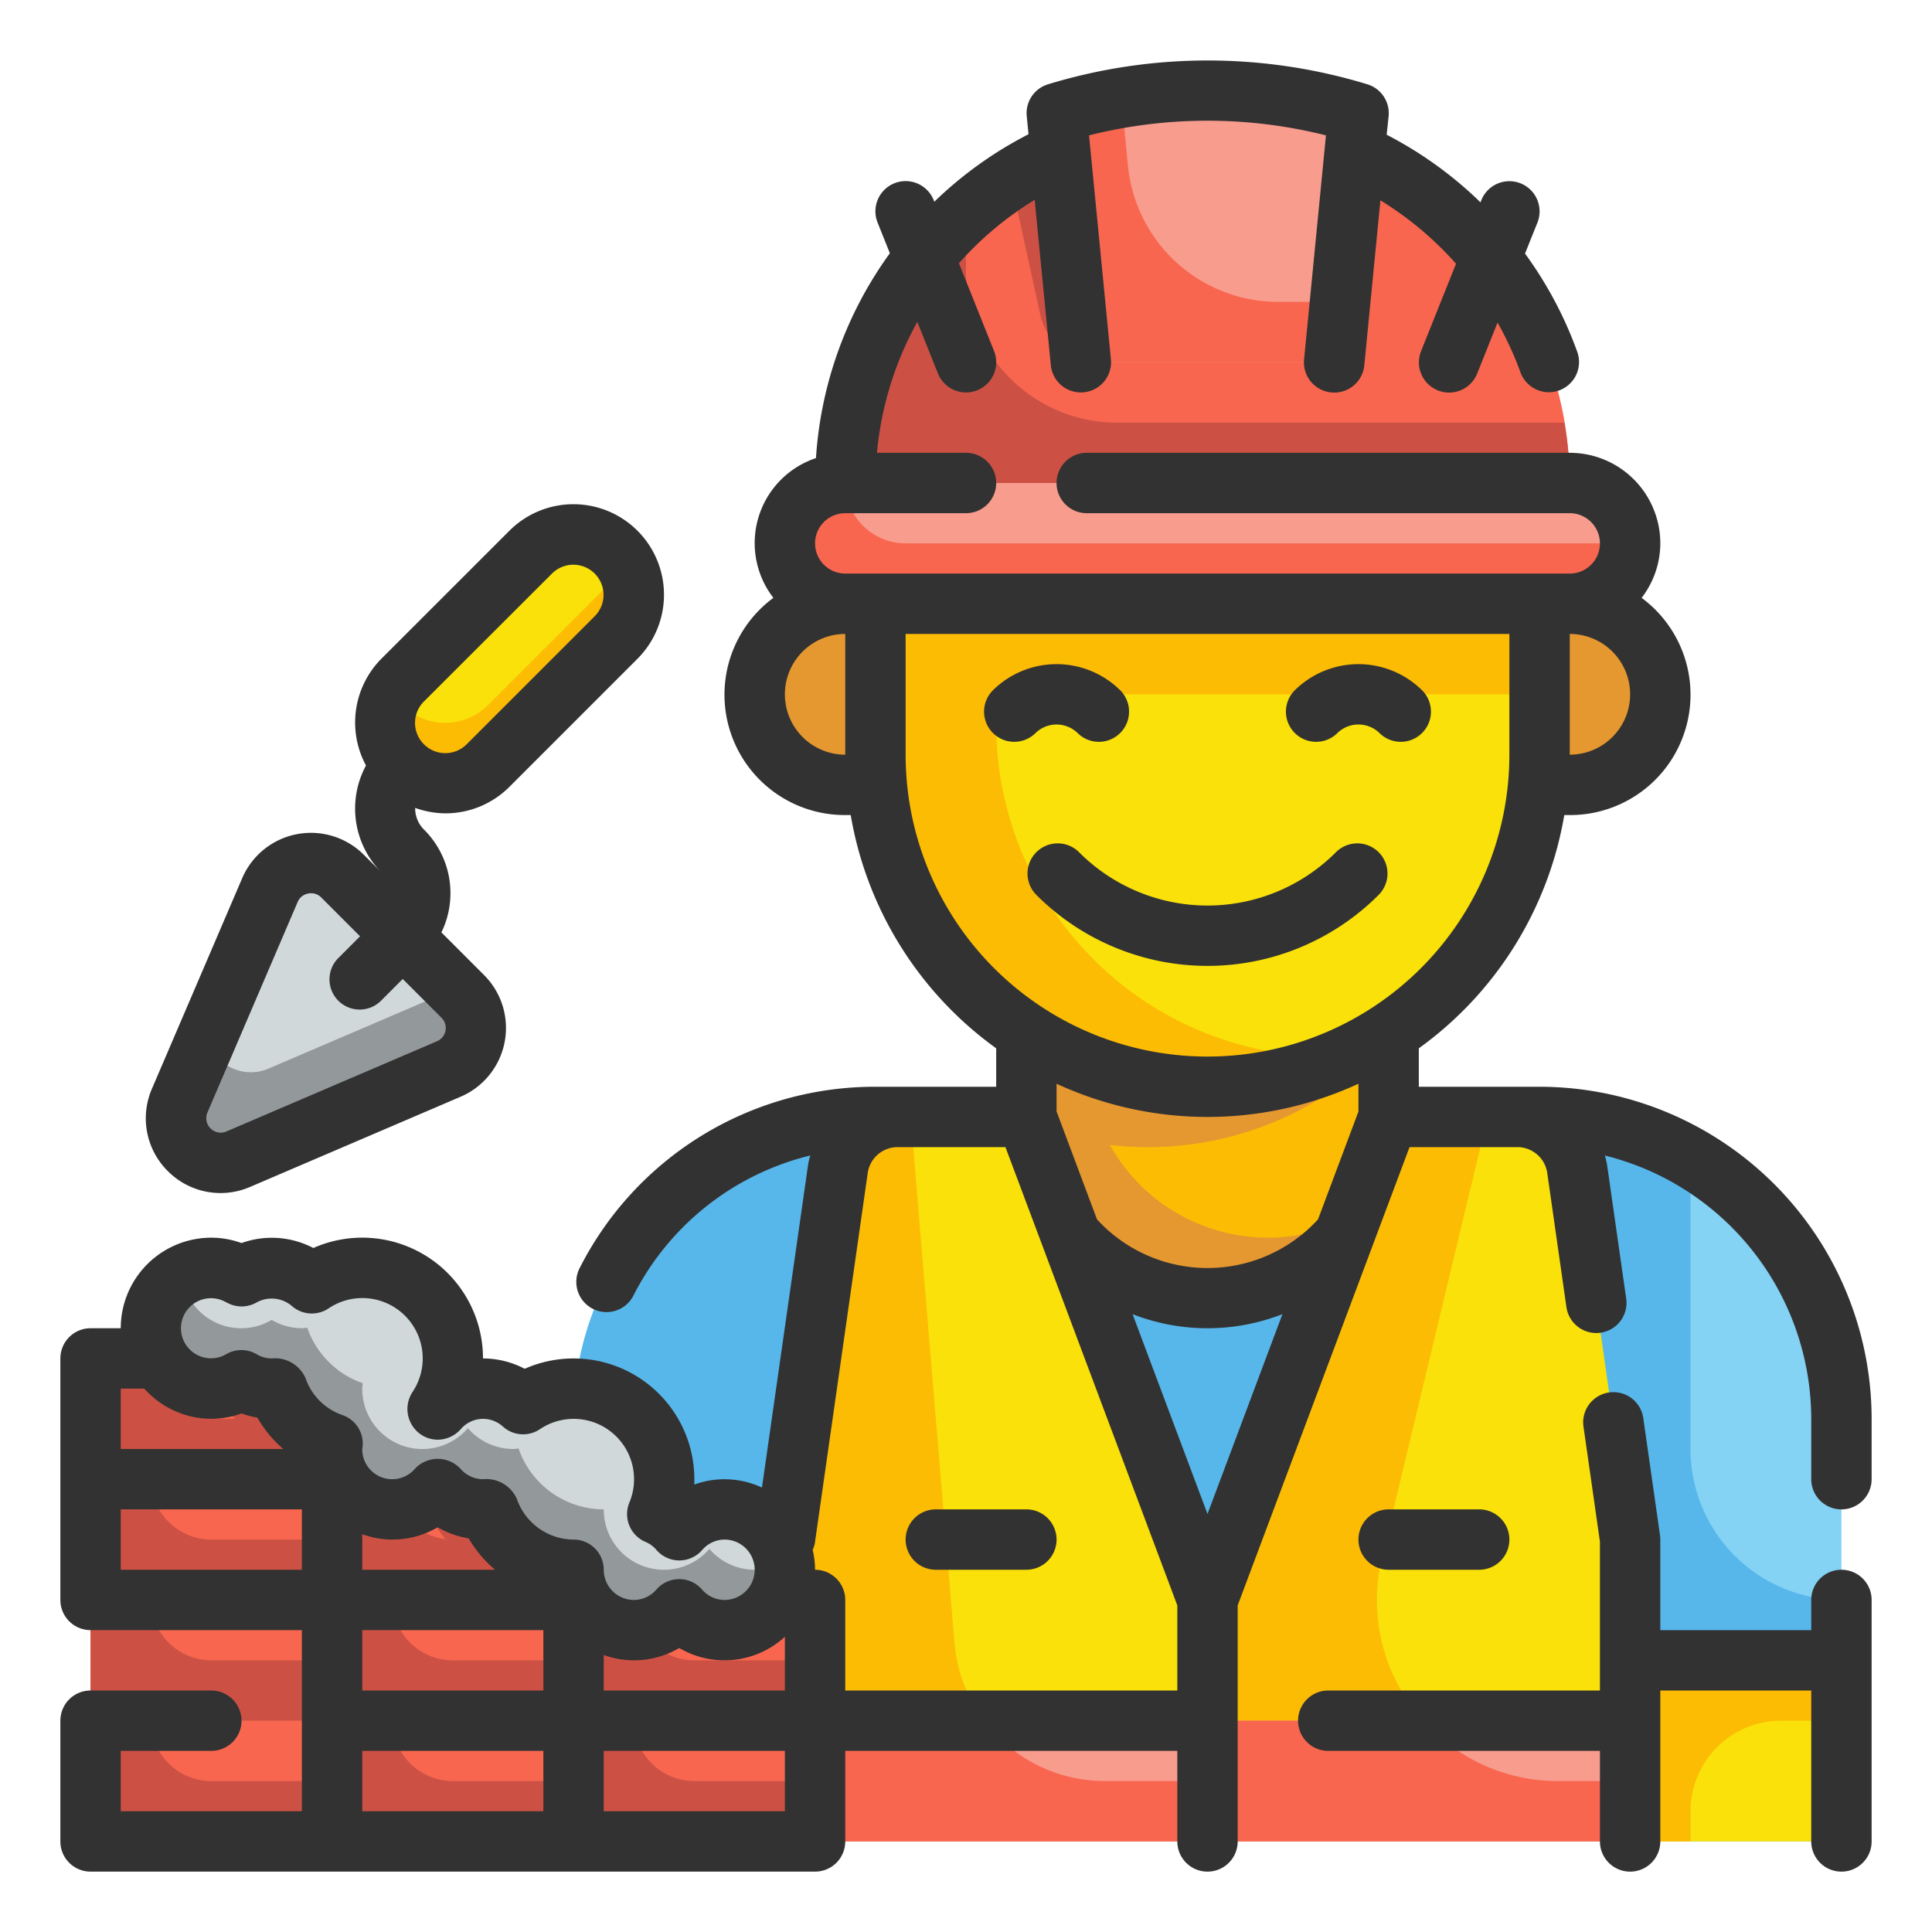 <svg height="512" viewBox="0 0 64 64" width="512" xmlns="http://www.w3.org/2000/svg"><g id="Fill_Outline" data-name="Fill Outline"><g id="color"><g><g><path d="m29 37h22a10 10 0 0 1 10 10v14a0 0 0 0 1 0 0h-42a0 0 0 0 1 0 0v-14a10 10 0 0 1 10-10z" fill="#84d2f4"/><path d="m56 48v-9.651a9.937 9.937 0 0 0 -5-1.349h-22a10 10 0 0 0 -10 10v14h42v-8a5 5 0 0 1 -5-5z" fill="#57b7eb"/><path d="m40 4a12 12 0 0 1 12 12 0 0 0 0 1 0 0h-24a0 0 0 0 1 0 0 12 12 0 0 1 12-12z" fill="#f8664f"/><path d="m34.461 10.427a2 2 0 0 0 1.954 1.573h5.785l.744-7.622a11.967 11.967 0 0 0 -2.944-.378 11.941 11.941 0 0 0 -6.522 1.935z" fill="#cc5144"/><rect fill="#e59730" height="6" rx="3" width="30" x="25" y="20"/><path d="m34 31h12a0 0 0 0 1 0 0v6a6 6 0 0 1 -6 6 6 6 0 0 1 -6-6v-6a0 0 0 0 1 0 0z" fill="#fcbc04"/><path d="m42 41a6 6 0 0 1 -5.236-3.074 10.883 10.883 0 0 0 9.236-3.397v-3.529h-12v6a6 6 0 0 0 11.119 3.119 5.968 5.968 0 0 1 -3.119.881z" fill="#e59730"/><path d="m29 20h22a0 0 0 0 1 0 0v5a11 11 0 0 1 -11 11 11 11 0 0 1 -11-11v-5a0 0 0 0 1 0 0z" fill="#f9e109"/><rect fill="#f89c8d" height="4" rx="2" width="28" x="26" y="16"/><path d="m44.2 12 .8-8.25a17.042 17.042 0 0 0 -10 0l.8 8.25z" fill="#f89c8d"/><path d="m54 55h7v6h-7z" fill="#f9e109"/><path d="m19 55h7v6h-7z" fill="#f9e109"/><path d="m28 16a2 2 0 0 0 0 4h24a2 2 0 0 0 2-2h-24a2 2 0 0 1 -2-2z" fill="#f8664f"/><path d="m37 14a5 5 0 0 1 -5-5v-1.926a11.954 11.954 0 0 0 -4 8.926h24a11.986 11.986 0 0 0 -.18-2z" fill="#cc5144"/><path d="m42.341 10a5 5 0 0 1 -4.977-4.515l-.218-2.236a16.991 16.991 0 0 0 -2.146.501l.8 8.25h8.4l.2-2z" fill="#f8664f"/><path d="m44 35a11 11 0 0 1 -11-11v-1h18v-3h-22v5a10.981 10.981 0 0 0 15.629 9.968c-.209.012-.417.032-.629.032z" fill="#fcbc04"/><path d="m52 37h-6l-6 16v8h14v-10z" fill="#f9e109"/><path d="m28 37h6l6 16v8h-14v-10z" fill="#f9e109"/><path d="m51.61 59a6 6 0 0 1 -5.834-7.4l3.504-14.6h-3.28l-6 16v8h14v-2z" fill="#fcbc04"/><path d="m40 57h14v4h-14z" fill="#f89c8d"/><path d="m51.61 59a5.95 5.95 0 0 1 -4.46-2h-7.15v4h14v-2z" fill="#f8664f"/><path d="m36.6 59a5 5 0 0 1 -4.983-4.585l-1.45-17.415h-2.167l-2 14v10h14v-2z" fill="#fcbc04"/><path d="m26 57h14v4h-14z" fill="#f89c8d"/><path d="m32.6 57h-6.6v4h14v-2h-3.4a5 5 0 0 1 -4-2z" fill="#f8664f"/></g><g><g><path d="m19 53v-4h-8v-4h-8v16h24v-8z" fill="#f8664f"/><g fill="#cc5144"><path d="m23 59a2 2 0 0 1 -2-2h-2v4h8v-2z"/><path d="m15 59a2 2 0 0 1 -2-2h-2v4h8v-2z"/><path d="m7 59a2 2 0 0 1 -2-2h-2v4h8v-2z"/><path d="m23 55a2 2 0 0 1 -2-2h-2v4h8v-2z"/><path d="m15 55a2 2 0 0 1 -2-2h-2v4h8v-2z"/><path d="m7 55a2 2 0 0 1 -2-2h-2v4h8v-2z"/><path d="m7 47a2 2 0 0 1 -2-2h-2v4h8v-2z"/><path d="m15 51a2 2 0 0 1 -2-2h-2v4h8v-2z"/><path d="m7 51a2 2 0 0 1 -2-2h-2v4h8v-2z"/><path d="m19 53v-4h-8v-4h-7.723a1.971 1.971 0 0 0 2.723.723 1.987 1.987 0 0 0 1 .277c.061 0 .119-.013.178-.018a2.989 2.989 0 0 0 1.84 1.84c-.005.059-.018.117-.018.178a1.992 1.992 0 0 0 3.5 1.31 1.985 1.985 0 0 0 1.5.69c.061 0 .119-.013.178-.018a2.99 2.99 0 0 0 2.822 2.018 1.992 1.992 0 0 0 3.5 1.31 1.98 1.98 0 0 0 3.223-.31z"/></g></g><path d="m24 50a1.985 1.985 0 0 0 -1.5.69 1.992 1.992 0 0 0 -.732-.536 3 3 0 0 0 -4.444-3.642 1.972 1.972 0 0 0 -2.824.178l-.012-.014a3 3 0 0 0 -4.164-4.164 1.958 1.958 0 0 0 -2.324-.235 2 2 0 1 0 0 3.446 1.987 1.987 0 0 0 1 .277c.061 0 .119-.013.178-.018a2.989 2.989 0 0 0 1.84 1.84c-.005.059-.018.117-.018.178a1.992 1.992 0 0 0 3.5 1.31 1.985 1.985 0 0 0 1.5.69c.061 0 .119-.013.178-.018a2.99 2.99 0 0 0 2.822 2.018 1.992 1.992 0 0 0 3.5 1.31 2 2 0 1 0 1.5-3.31z" fill="#d0d8da"/><path d="m25 52a1.985 1.985 0 0 1 -1.5-.69 1.992 1.992 0 0 1 -3.5-1.31 2.99 2.99 0 0 1 -2.822-2.018c-.059.005-.117.018-.178.018a1.985 1.985 0 0 1 -1.5-.69 1.992 1.992 0 0 1 -3.5-1.31c0-.061.013-.119.018-.178a2.989 2.989 0 0 1 -1.84-1.84c-.059.005-.117.018-.178.018a1.987 1.987 0 0 1 -1-.277 1.978 1.978 0 0 1 -2.973-1.46 1.992 1.992 0 1 0 1.973 3.46 1.987 1.987 0 0 0 1 .277c.061 0 .119-.013.178-.018a2.989 2.989 0 0 0 1.84 1.84c-.005.059-.018.117-.018.178a1.992 1.992 0 0 0 3.5 1.31 1.985 1.985 0 0 0 1.5.69c.061 0 .119-.013.178-.018a2.99 2.99 0 0 0 2.822 2.018 1.992 1.992 0 0 0 3.5 1.31 1.992 1.992 0 0 0 3.5-1.31 1.905 1.905 0 0 0 -.027-.263 1.972 1.972 0 0 1 -.973.263z" fill="#93999a"/><g><rect fill="#f9e109" height="10" rx="2" transform="matrix(-.707 -.707 .707 -.707 13.37 49.186)" width="4" x="14.872" y="16.824"/><path d="m6.265 38.087a1.477 1.477 0 0 1 -.313-1.626l2.989-6.975a1.478 1.478 0 0 1 2.4-.463l3.986 3.986a1.477 1.477 0 0 1 -.462 2.4l-6.973 2.991a1.478 1.478 0 0 1 -1.627-.313z" fill="#d0d8da"/><path d="m15.072 32.752-6.18 2.648a1.474 1.474 0 0 1 -2.028-1.067l-.912 2.127a1.478 1.478 0 0 0 1.94 1.94l6.975-2.99a1.477 1.477 0 0 0 .462-2.4z" fill="#93999a"/><path d="m20.407 19.117-4.242 4.242a2 2 0 0 1 -2.829 0 1.976 1.976 0 0 1 -.309-.414 2 2 0 0 0 3.138 2.414l4.242-4.242a1.994 1.994 0 0 0 .31-2.414 2.007 2.007 0 0 1 -.31.414z" fill="#fcbc04"/></g></g><path d="m56 60a3 3 0 0 1 3-3h2v-2h-7v6h2z" fill="#fcbc04"/></g></g><g id="Outline_copy" data-name="Outline copy"><g fill="#323232"><path d="m35.707 24.293a1 1 0 0 0 1.414-1.414 3 3 0 0 0 -4.242 0 1 1 0 0 0 1.414 1.414 1 1 0 0 1 1.414 0z"/><path d="m44.293 24.293a1 1 0 0 1 1.414 0 1 1 0 0 0 1.414-1.414 3 3 0 0 0 -4.242 0 1 1 0 0 0 1.414 1.414z"/><path d="m45.657 29.657a1 1 0 1 0 -1.414-1.414 6.008 6.008 0 0 1 -8.486 0 1 1 0 1 0 -1.414 1.414 8.01 8.01 0 0 0 11.314 0z"/><path d="m49 52a1 1 0 0 0 0-2h-3a1 1 0 0 0 0 2z"/><path d="m34 50h-3a1 1 0 0 0 0 2h3a1 1 0 0 0 0-2z"/><path d="m61 52a1 1 0 0 0 -1 1v1h-5v-3a.969.969 0 0 0 -.01-.142l-.554-3.882a1 1 0 1 0 -1.981.283l.545 3.812v4.929h-9a1 1 0 0 0 0 2h9v3a1 1 0 0 0 2 0v-5h5v5a1 1 0 0 0 2 0v-8a1 1 0 0 0 -1-1z"/><path d="m51 36h-4v-1.273a12 12 0 0 0 4.819-7.727h.181a3.987 3.987 0 0 0 2.381-7.195 2.972 2.972 0 0 0 .619-1.805 3 3 0 0 0 -3-3h-16a1 1 0 0 0 0 2h16a1 1 0 0 1 0 2h-24a1 1 0 0 1 0-2h4a1 1 0 0 0 0-2h-2.949a10.982 10.982 0 0 1 1.337-4.336l.683 1.708a1 1 0 0 0 1.858-.744l-1.163-2.907a10.984 10.984 0 0 1 2.509-2.1l.535 5.479a1 1 0 0 0 1.99-.2l-.724-7.416a16.108 16.108 0 0 1 7.848 0l-.724 7.416a1 1 0 0 0 .9 1.1.788.788 0 0 0 .1.005 1 1 0 0 0 .994-.9l.534-5.468a11.077 11.077 0 0 1 2.505 2.1l-1.158 2.895a1 1 0 0 0 1.858.744l.675-1.69a10.938 10.938 0 0 1 .761 1.652 1 1 0 0 0 1.885-.668 12.963 12.963 0 0 0 -1.736-3.27l.411-1.025a1 1 0 0 0 -1.858-.744l-.028.072a13 13 0 0 0 -3.108-2.24l.065-.616a1 1 0 0 0 -.7-1.053 18.122 18.122 0 0 0 -10.588 0 1 1 0 0 0 -.7 1.053l.059.6a12.975 12.975 0 0 0 -3.121 2.236l-.021-.055a1 1 0 0 0 -1.858.744l.407 1.017a12.981 12.981 0 0 0 -2.448 6.786 2.968 2.968 0 0 0 -1.411 4.63 3.987 3.987 0 0 0 2.381 7.195h.181a12 12 0 0 0 4.819 7.727v1.273h-4a10.959 10.959 0 0 0 -9.8 6.011 1 1 0 0 0 .437 1.345.984.984 0 0 0 .453.109 1 1 0 0 0 .892-.546 8.955 8.955 0 0 1 5.859-4.642 2.71 2.71 0 0 0 -.071.3l-1.529 10.7a2.937 2.937 0 0 0 -2.24-.1c0-.058 0-.117 0-.176a4 4 0 0 0 -5.62-3.658 2.971 2.971 0 0 0 -1.381-.343 4 4 0 0 0 -5.62-3.658 2.967 2.967 0 0 0 -2.38-.164 2.937 2.937 0 0 0 -1-.178 3 3 0 0 0 -3 3h-1a1 1 0 0 0 -1 1v8a1 1 0 0 0 1 1h7v6h-6v-2h3a1 1 0 0 0 0-2h-4a1 1 0 0 0 -1 1v4a1 1 0 0 0 1 1h24a1 1 0 0 0 1-1v-3h11v3a1 1 0 0 0 2 0v-7.819l5.693-15.181h3.573a1 1 0 0 1 .989.859l.635 4.441a1 1 0 0 0 1.98-.283l-.635-4.439a2.765 2.765 0 0 0 -.072-.3 9.007 9.007 0 0 1 6.837 8.722v2a1 1 0 0 0 2 0v-2a11.013 11.013 0 0 0 -11-11zm-11 14.152-2.482-6.619a6.829 6.829 0 0 0 4.964 0zm12-25.152v-4a2 2 0 0 1 0 4zm-26-2a2 2 0 0 1 2-2v4a2 2 0 0 1 -2-2zm4 2v-4h20v4a10 10 0 0 1 -20 0zm10 12a11.916 11.916 0 0 0 5-1.1v.923l-1.339 3.57a4.963 4.963 0 0 1 -7.322 0l-1.339-3.575v-.918a11.916 11.916 0 0 0 5 1.1zm-20 19v-1.175a2.955 2.955 0 0 0 2.5-.233 2.957 2.957 0 0 0 3.5-.372v1.78zm-8-5.177a2.942 2.942 0 0 0 2.5-.231 2.986 2.986 0 0 0 1.027.37 3.982 3.982 0 0 0 .873 1.038h-4.4zm0 3.177h6v2h-6zm-4.5-10.859a1 1 0 0 0 1.008 0 1.033 1.033 0 0 1 1.155.117 1 1 0 0 0 1.225.082 2 2 0 0 1 2.775 2.776 1.022 1.022 0 0 0 .06 1.2 1 1 0 0 0 .76.376 1.029 1.029 0 0 0 .774-.342.973.973 0 0 1 1.406-.09 1 1 0 0 0 1.225.082 2 2 0 0 1 2.962 2.429 1 1 0 0 0 .539 1.309.963.963 0 0 1 .361.269 1 1 0 0 0 1.507 0 .988.988 0 0 1 .743-.349 1 1 0 0 1 0 2 .988.988 0 0 1 -.747-.348 1 1 0 0 0 -1.506 0 .988.988 0 0 1 -.747.348 1 1 0 0 1 -1-1 1 1 0 0 0 -1-1 2 2 0 0 1 -1.878-1.347 1.109 1.109 0 0 0 -1.122-.653.988.988 0 0 1 -.747-.348 1.034 1.034 0 0 0 -1.506 0 .992.992 0 0 1 -1.747-.631l.014-.118a1 1 0 0 0 -.668-1.026 1.98 1.98 0 0 1 -1.225-1.224 1.1 1.1 0 0 0 -1.121-.653.971.971 0 0 1 -.5-.141 1 1 0 0 0 -1.008 0 .995.995 0 1 1 0-1.718zm-3.5 2.859h.78a2.985 2.985 0 0 0 2.22 1 2.937 2.937 0 0 0 1-.178 2.871 2.871 0 0 0 .526.138 3.969 3.969 0 0 0 .857 1.04h-5.383zm0 4h6v2h-6zm8 8h6v2h-6zm14 2h-6v-2h6zm2-4v-3a1 1 0 0 0 -1-1 3.006 3.006 0 0 0 -.079-.662.971.971 0 0 0 .069-.2l1.755-12.284a1 1 0 0 1 .989-.854h3.573l5.693 15.181v2.819z"/><path d="m5.559 38.794a2.462 2.462 0 0 0 2.726.524l6.975-2.988a2.478 2.478 0 0 0 .776-4.029l-1.414-1.414a2.967 2.967 0 0 0 -.578-3.407.991.991 0 0 1 -.291-.717 3.026 3.026 0 0 0 1 .18 2.991 2.991 0 0 0 2.122-.878l4.242-4.242a3 3 0 0 0 0-4.242 3 3 0 0 0 -4.242 0l-4.243 4.242a3 3 0 0 0 -.508 3.535 3 3 0 0 0 .5 3.529l-.572-.572a2.477 2.477 0 0 0 -4.029.776l-2.99 6.975a2.462 2.462 0 0 0 .526 2.728zm8.484-15.556 4.243-4.238a1 1 0 0 1 1.414 0 1 1 0 0 1 0 1.414l-4.242 4.242a1 1 0 0 1 -1.414 0 1 1 0 0 1 -.001-1.418zm-7.172 13.617 2.989-6.975a.465.465 0 0 1 .349-.28.426.426 0 0 1 .1-.01.463.463 0 0 1 .333.14l1.285 1.286-.707.708a1 1 0 1 0 1.414 1.414l.707-.708 1.286 1.287a.477.477 0 0 1 -.149.775l-6.978 2.989a.47.47 0 0 1 -.524-.1.475.475 0 0 1 -.105-.526z"/></g></g></g></svg>